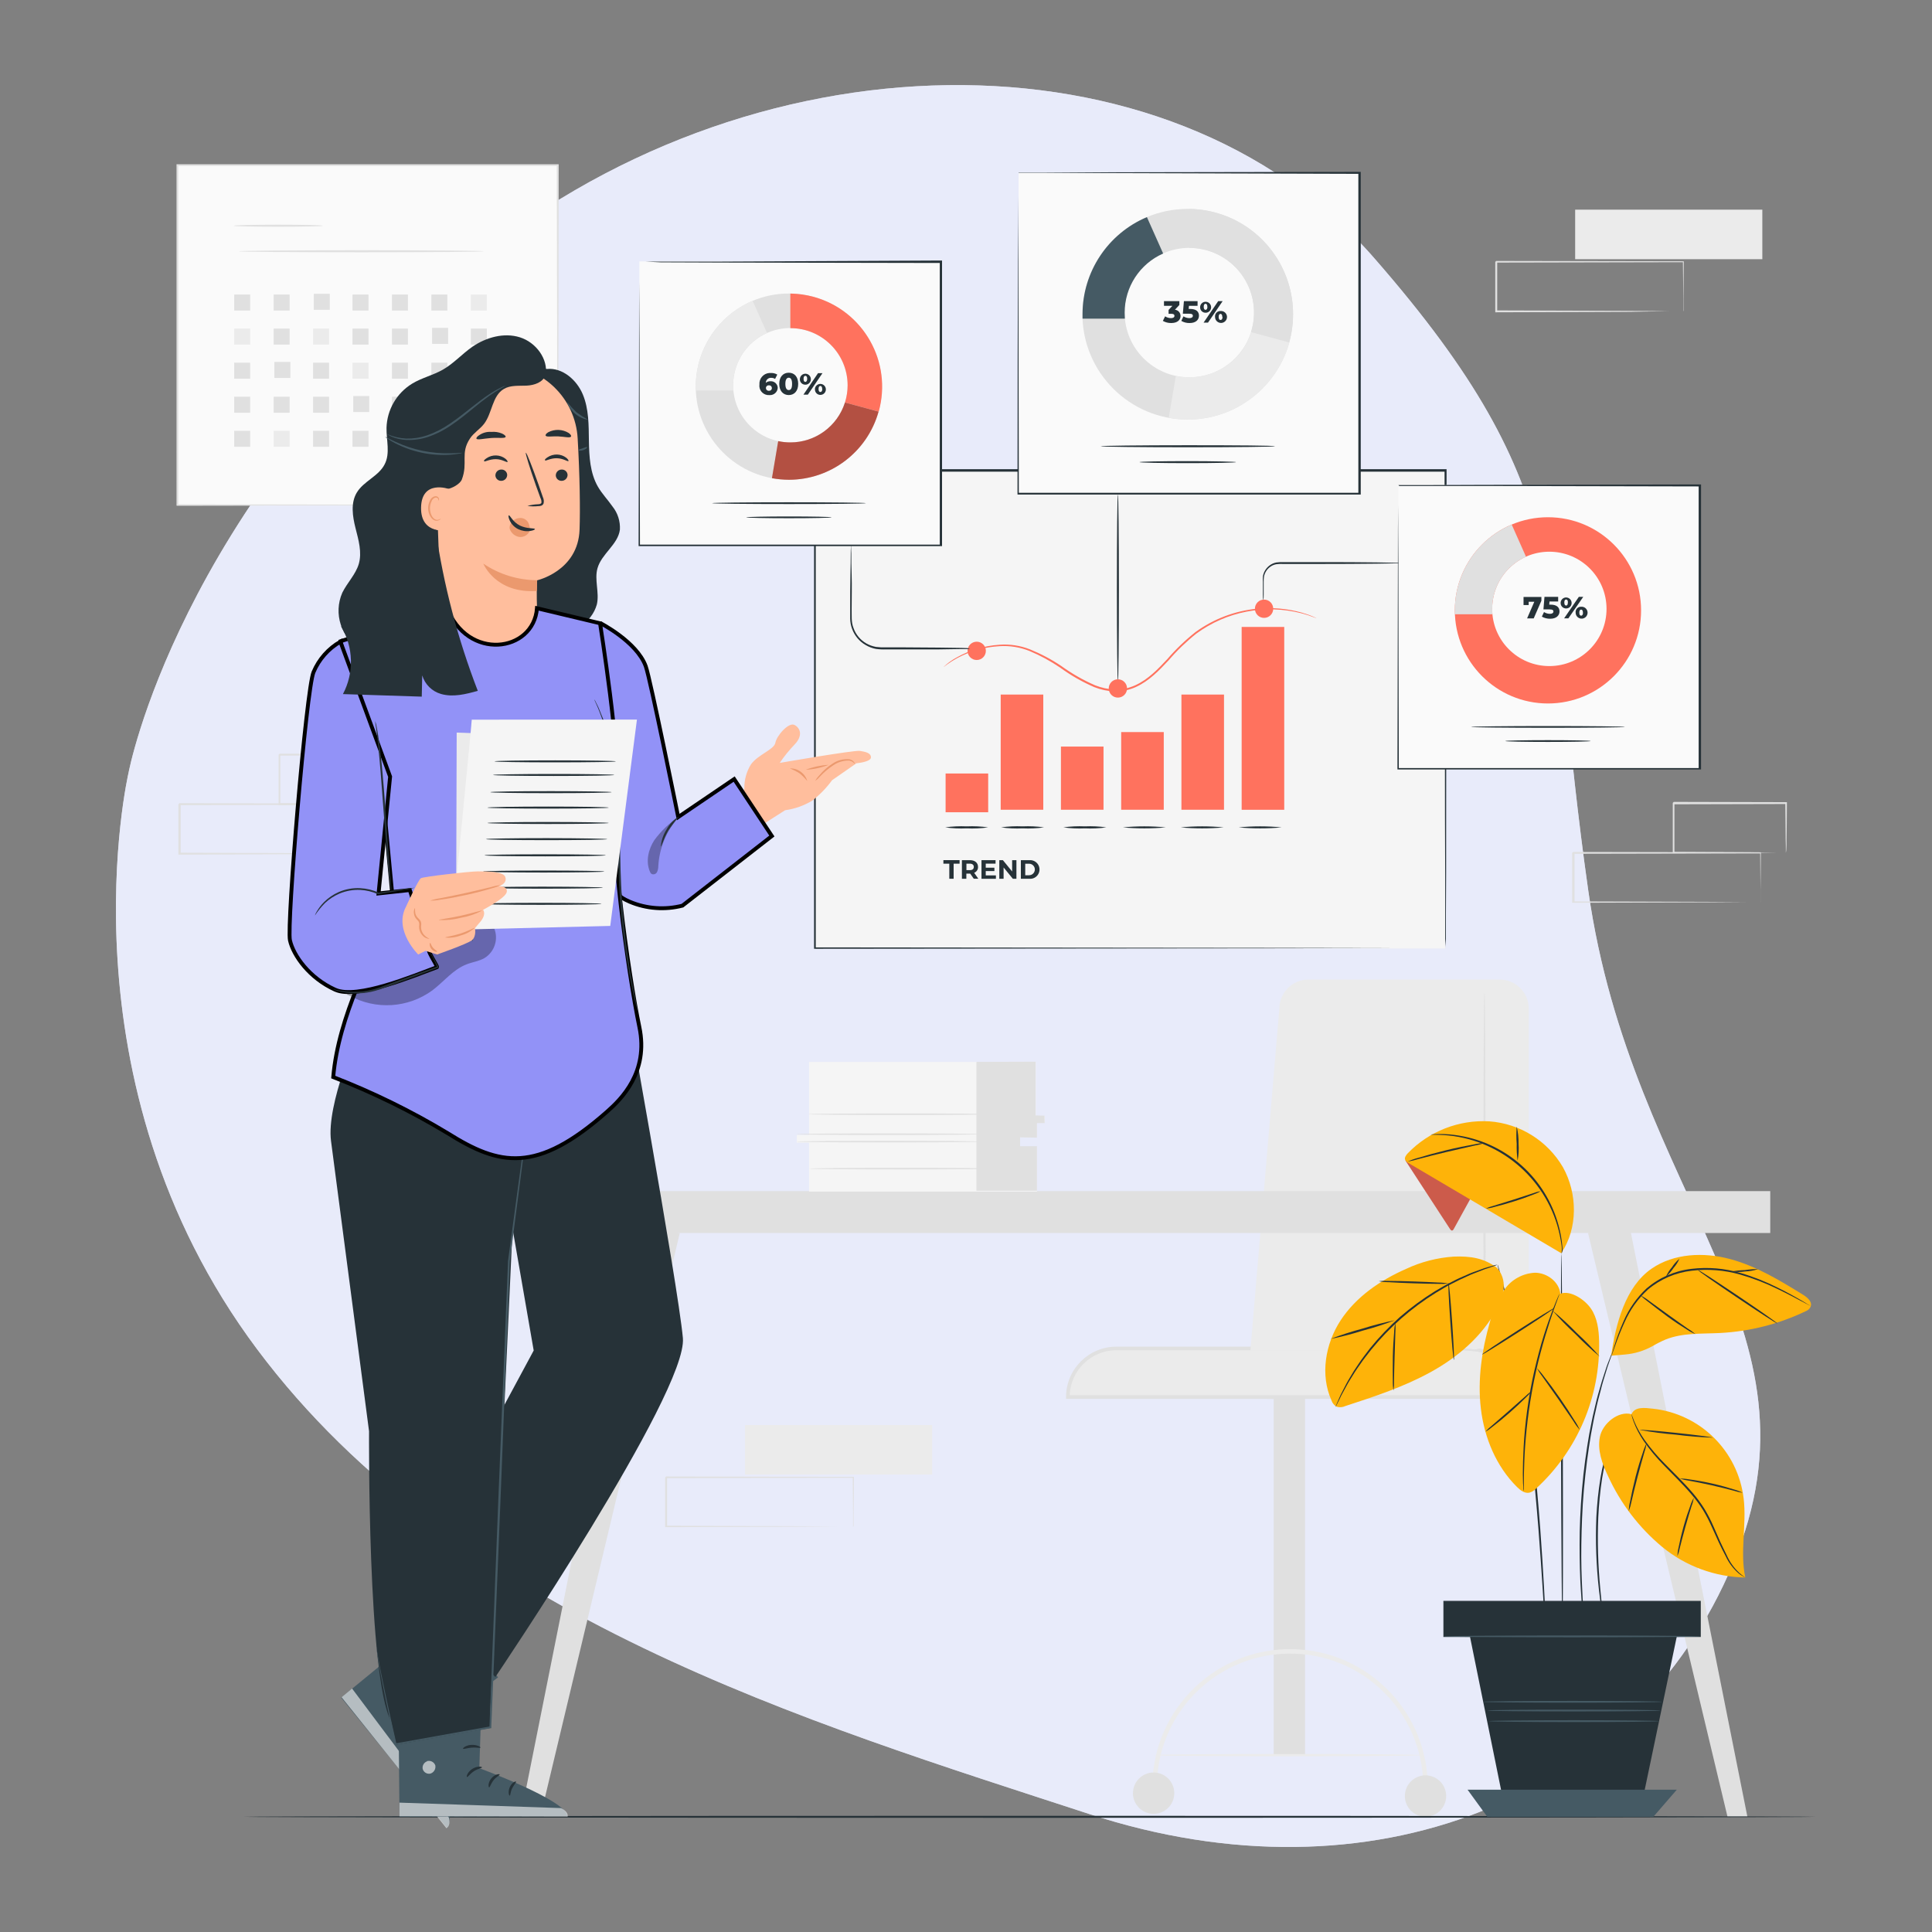 <svg xmlns="http://www.w3.org/2000/svg" id="Layer_1" data-name="Layer 1" viewBox="0 0 500 500"><rect x="0" y="0" width="500" height="500" fill="#808080" stroke="none"/><defs><style>      .cls-1 {        fill: #e0e0e0;      }      .cls-2 {        fill: #feb309;      }      .cls-3 {        fill: #ffbe9d;      }      .cls-4, .cls-5 {        fill: #e9ebfa;      }      .cls-6 {        fill: #ebebeb;      }      .cls-7 {        fill: #ff725e;      }      .cls-5 {        isolation: isolate;        opacity: .7;      }      .cls-8 {        fill: #263238;      }      .cls-9 {        fill: #eb996e;      }      .cls-10 {        fill: #fff;      }      .cls-11 {        fill: #fafafa;      }      .cls-12 {        opacity: .6;      }      .cls-13 {        opacity: .2;      }      .cls-14 {        opacity: .3;      }      .cls-15 {        fill: #f5f5f5;      }      .cls-16 {        fill: #9292f7;        stroke: #000;        stroke-miterlimit: 10;      }      .cls-17 {        fill: #455a64;      }    </style></defs><g id="freepik--background-simple--inject-2"><path class="cls-4" d="M33.26,200.03s-18.65,79.73,33.31,149.19c51.96,69.45,142.55,96.46,215.37,120.26,72.82,23.8,141.01-3.67,166.59-64.87,25.58-61.2-26.09-94.15-37.48-174.07-11.39-79.92-2.3-102.94-55.45-163.79-53.15-60.85-162.22-59.41-236,3.07C45.82,132.28,33.26,200.03,33.26,200.03Z"></path><path class="cls-5" d="M33.26,200.03s-18.65,79.73,33.31,149.19c51.96,69.45,142.55,96.46,215.37,120.26,72.82,23.8,141.01-3.67,166.59-64.87,25.58-61.2-26.09-94.15-37.48-174.07-11.39-79.92-2.3-102.94-55.45-163.79-53.15-60.85-162.22-59.41-236,3.07C45.82,132.28,33.26,200.03,33.26,200.03Z"></path></g><g id="freepik--background-complete--inject-2"><rect class="cls-1" x="329.63" y="357.17" width="8.11" height="97.08"></rect><path class="cls-6" d="M276.35,361.55h115.89c0-6.95-5.63-12.58-12.58-12.58h-90.73c-6.94,0-12.57,5.63-12.58,12.58h0Z"></path><path class="cls-1" d="M392.71,362.03h-116.82v-.48c.01-7.2,5.84-13.03,13.04-13.04h90.73c7.2.01,13.03,5.84,13.04,13.04v.48ZM276.83,361.08h114.93c-.26-6.5-5.6-11.63-12.1-11.64h-90.73c-6.5,0-11.84,5.14-12.1,11.64h0Z"></path><path class="cls-1" d="M325.81,361.8c0,.17,3.19.3,7.11.3s7.11-.13,7.11-.3c-2.36-.29-4.74-.39-7.11-.3-2.37-.1-4.75,0-7.11.3Z"></path><path class="cls-6" d="M298.24,463.02h1.15c-.32-19.04,14.85-34.74,33.89-35.06,19.04-.32,34.74,14.85,35.06,33.89,0,.39,0,.78,0,1.17h1.15c.33-19.67-15.35-35.89-35.03-36.22-19.67-.33-35.89,15.35-36.22,35.03,0,.4,0,.79,0,1.19h0Z"></path><path class="cls-1" d="M363.57,464.8c0,2.95,2.38,5.35,5.34,5.36,2.95,0,5.35-2.38,5.36-5.34,0-2.95-2.38-5.35-5.34-5.36h0c-2.95,0-5.34,2.38-5.35,5.33h0Z"></path><path class="cls-1" d="M293.2,464.06c0,2.95,2.38,5.35,5.34,5.36s5.35-2.38,5.36-5.34c0-2.95-2.38-5.35-5.34-5.36h0c-2.95,0-5.34,2.39-5.35,5.34Z"></path><path class="cls-6" d="M298.59,454.23c0,.17,15.49.3,34.61.3s34.62-.13,34.62-.3-15.49-.3-34.62-.3-34.61.12-34.61.3Z"></path><path class="cls-6" d="M395.65,261.06v71.46c.03,9.35-7.53,16.95-16.88,16.98-.02,0-.03,0-.05,0h-55.12l7.49-88.43c0-4.17,3.37-7.56,7.55-7.57h49.44c4.18,0,7.57,3.39,7.57,7.57h0Z"></path><path class="cls-1" d="M376.18,348.97c.03-.08.08-.15.13-.21l.4-.59c.37-.5.89-1.26,1.51-2.26,1.77-2.84,3.15-5.9,4.1-9.11.67-2.2,1.12-4.46,1.36-6.75.23-2.65.3-5.31.22-7.97v-18.27c0-12.94.06-24.65.08-33.19,0-4.2.07-7.63.1-10.06,0-1.15,0-2.06.05-2.74,0-.32.01-.63.06-.95.05.31.07.63.06.95,0,.68,0,1.59.05,2.74,0,2.43.06,5.86.09,10.06,0,8.54.06,20.25.09,33.19v18.27c.06,2.66-.03,5.32-.28,7.97-.26,2.31-.74,4.6-1.44,6.82-1,3.23-2.45,6.29-4.31,9.11-.66,1-1.2,1.73-1.6,2.21-.19.28-.42.54-.67.78Z"></path><path class="cls-1" d="M346.2,349.01c.58-.08,1.17-.11,1.75-.1l4.77-.06h15.74c3.08,0,5.97,0,8.66.1,2.38-.04,4.76.22,7.07.78,1.56.42,3.02,1.18,4.25,2.22.34.28.65.59.93.93.2.23.29.35.28.37s-.45-.45-1.34-1.12c-1.25-.94-2.69-1.62-4.21-1.99-2.29-.49-4.63-.7-6.97-.63l-8.66-.06c-6.14,0-11.71-.12-15.73-.2l-4.77-.12c-.59,0-1.18-.03-1.76-.12Z"></path><rect class="cls-1" x="149.94" y="308.26" width="308.2" height="10.84"></rect><polygon class="cls-1" points="165.17 317.77 134.69 470.19 139.84 470.19 175.93 319.11 165.17 317.77"></polygon><polygon class="cls-1" points="421.76 317.46 452.23 470.19 447.08 470.19 410.98 319.11 421.76 317.46"></polygon><path class="cls-15" d="M209.38,274.82v18.92h-3.16v1.99h3.16v12.65h58.99v-11.52h-4.37v-2.5h4.37v-3.76h1.99v-1.71h-2.3v-14.06h-58.68Z"></path><polygon class="cls-1" points="252.7 274.82 252.7 308.16 268.37 308.16 268.37 296.64 264 296.64 264 294.35 268.37 294.42 268.37 290.67 270.35 290.67 270.31 288.73 268.01 288.67 268.01 274.77 252.7 274.82"></polygon><path class="cls-1" d="M253.82,295.45c0,.11-10.67.21-23.84.21s-23.85-.1-23.85-.21,10.67-.21,23.85-.21,23.84.09,23.84.21Z"></path><path class="cls-1" d="M253.82,293.53c0,.11-10.67.21-23.84.21s-23.85-.1-23.85-.21,10.67-.21,23.85-.21,23.84.09,23.84.21Z"></path><path class="cls-1" d="M256.89,288.36c0,.11-10.67.21-23.9.21s-23.84-.1-23.84-.21,10.67-.21,23.84-.21,23.9.09,23.9.21Z"></path><path class="cls-1" d="M257.17,302.44c0,.12-10.67.21-23.84.21s-23.84-.09-23.84-.21,10.66-.21,23.84-.21,23.84.09,23.84.21Z"></path><rect class="cls-11" x="45.84" y="42.77" width="98.42" height="88.06"></rect><path class="cls-1" d="M144.27,130.83v-6.35c0-4.13,0-10.18-.06-17.92,0-15.38-.07-37.37-.12-63.83l.23.22H45.89l.26-.26v88.06l-.23-.24,71.19.12,20.07.06h7.16-7.06l-20.02.06-71.34.12h-.24V42.5h98.91v.3c0,26.52-.08,48.54-.11,63.97,0,7.68,0,13.7-.06,17.82v4.67c0,1.07-.16,1.56-.16,1.56Z"></path><path class="cls-1" d="M83.58,58.42c0,.14-5.19.26-11.57.26s-11.57-.12-11.57-.26,5.18-.27,11.57-.27,11.57.12,11.57.27Z"></path><path class="cls-1" d="M125.29,65.03c0,.14-14.24.26-31.78.26s-31.79-.12-31.79-.26,14.23-.27,31.79-.27,31.78.12,31.78.27Z"></path><rect class="cls-1" x="60.61" y="76.23" width="4.14" height="4.14"></rect><rect class="cls-1" x="70.82" y="76.23" width="4.14" height="4.14"></rect><rect class="cls-1" x="81.21" y="76.04" width="4.14" height="4.14"></rect><rect class="cls-1" x="91.23" y="76.23" width="4.14" height="4.14"></rect><rect class="cls-1" x="101.44" y="76.23" width="4.14" height="4.14"></rect><rect class="cls-1" x="111.64" y="76.23" width="4.14" height="4.14"></rect><rect class="cls-6" x="121.85" y="76.23" width="4.14" height="4.14"></rect><rect class="cls-6" x="60.61" y="85.04" width="4.14" height="4.14"></rect><rect class="cls-1" x="70.82" y="85.04" width="4.14" height="4.14"></rect><rect class="cls-6" x="81.02" y="85.04" width="4.14" height="4.14"></rect><rect class="cls-1" x="91.23" y="85.04" width="4.14" height="4.14"></rect><rect class="cls-1" x="101.44" y="85.04" width="4.14" height="4.14"></rect><rect class="cls-1" x="111.83" y="84.85" width="4.14" height="4.14"></rect><rect class="cls-1" x="121.85" y="85.04" width="4.14" height="4.14"></rect><rect class="cls-1" x="60.61" y="93.86" width="4.14" height="4.14"></rect><rect class="cls-1" x="71.01" y="93.67" width="4.14" height="4.14"></rect><rect class="cls-1" x="81.02" y="93.86" width="4.14" height="4.14"></rect><rect class="cls-6" x="91.23" y="93.86" width="4.14" height="4.14"></rect><rect class="cls-1" x="101.44" y="93.86" width="4.14" height="4.14"></rect><rect class="cls-1" x="111.64" y="93.86" width="4.14" height="4.14"></rect><rect class="cls-1" x="121.85" y="93.86" width="4.14" height="4.14"></rect><rect class="cls-1" x="60.61" y="102.67" width="4.14" height="4.14"></rect><rect class="cls-1" x="70.82" y="102.67" width="4.14" height="4.14"></rect><rect class="cls-1" x="81.02" y="102.67" width="4.14" height="4.14"></rect><rect class="cls-1" x="91.42" y="102.49" width="4.14" height="4.14"></rect><rect class="cls-1" x="101.44" y="102.67" width="4.14" height="4.14"></rect><rect class="cls-6" x="111.64" y="102.67" width="4.14" height="4.14"></rect><rect class="cls-1" x="121.85" y="102.67" width="4.14" height="4.14"></rect><rect class="cls-1" x="60.61" y="111.49" width="4.14" height="4.14"></rect><rect class="cls-6" x="70.82" y="111.49" width="4.14" height="4.14"></rect><rect class="cls-1" x="81.02" y="111.49" width="4.14" height="4.14"></rect><rect class="cls-1" x="91.23" y="111.49" width="4.14" height="4.14"></rect><rect class="cls-1" x="101.44" y="111.49" width="4.14" height="4.14"></rect><rect class="cls-1" x="111.83" y="111.3" width="4.14" height="4.14"></rect><rect class="cls-1" x="121.85" y="111.49" width="4.14" height="4.14"></rect><rect class="cls-6" x="407.65" y="54.26" width="48.44" height="12.82"></rect><path class="cls-1" d="M435.61,80.57c0-.08,0-.15,0-.23v-3.22c0-2.21,0-5.4-.08-9.41l.15.15-48.44.1c.11-.11-.25.25.24-.25h0v12.86l-.24-.24,34.52.11,10.19.07h3.73-3.62l-10.24.2-34.69.11h-.16v-13.05h0c.49-.49.14-.13.25-.24l48.44.09h.1v.15c0,4.05-.06,7.26-.08,9.5v3.12c-.02.06-.04.13-.07.19Z"></path><rect class="cls-6" x="192.81" y="368.8" width="48.44" height="12.82"></rect><path class="cls-1" d="M220.77,395.12c0-.08,0-.16,0-.24v-3.18c0-2.21-.05-5.4-.08-9.4l.15.15-48.44.09.24-.24h0v12.8l-.24-.24,34.52.11,10.19.07h3.73-3.62l-10.13.07-34.69.11h-.25v-12.86h0l.25-.25,48.44.1h.15v.15c0,4.04-.06,7.26-.08,9.49v3.12c-.04.05-.09.1-.14.15Z"></path><path class="cls-1" d="M455.61,233.53c0-.08,0-.15,0-.23v-3.18c0-2.22-.05-5.4-.08-9.41l.15.15-48.44.1c.11-.11-.25.25.24-.25h0v12.81l-.25-.24,34.53.11,10.19.07h3.73c-.08,0-.15,0-.23,0h-3.4l-10.13.07-34.7.11h-.35v-12.92h0c.49-.49.14-.13.25-.24l48.44.09h.15v.15c0,4.05-.07,7.26-.09,9.5v3.12c0,.06,0,.13-.02.19Z"></path><path class="cls-1" d="M462.17,220.72v-.92c0-.64,0-1.49-.05-2.57,0-2.25-.05-5.43-.09-9.33l.17.18-29.11.07.25-.25h0v6.59c0,2.15,0,4.22,0,6.21l-.24-.23,20.82.11,6.06.06h2.22c-.18.01-.35.01-.53,0h-1.58l-5.97.07-20.98.11h-.23v-13.04h0l.25-.25,29.11.07h.18v.18c0,3.98-.07,7.16-.09,9.43,0,1.07,0,1.91-.05,2.53-.01.33-.06.66-.14.98Z"></path><path class="cls-1" d="M94.89,220.94c0-.08,0-.15,0-.23v-3.19c0-2.21,0-5.39-.09-9.4l.15.15-48.43.1c.1-.11-.25.24.24-.25h0v12.8l-.24-.24,34.52.11,10.2.07h3.73c-.08,0-.15,0-.23,0h-.69l-2.83.19h-10.1l-34.71.13h-.24v-13.07h0c.5-.5.14-.14.26-.25l48.43.1h.16v.15c0,4.05-.07,7.26-.09,9.49v3.13c0,.07-.03.15-.05.22Z"></path><path class="cls-1" d="M101.45,208.1v-3.5c0-2.24-.06-5.42-.1-9.32l.18.18-29.23.09c-.22.22.3-.31.25-.25h0v12.8l-.24-.24,20.9.14,5.97.1h2.22c-.18.01-.35.01-.53,0h-1.58l-5.97.06-21.02.2h-.2v-13.05h0l.25-.25,29.11.07h.18v.18c0,3.98-.07,7.16-.1,9.43v2.53c-.01.28-.04.56-.09.84Z"></path></g><g id="freepik--Floor--inject-2"><path class="cls-8" d="M470,470.19c0,.14-91.13.26-203.51.26s-203.53-.12-203.53-.26,91.11-.26,203.53-.26,203.51.12,203.51.26Z"></path></g><g id="freepik--Charts--inject-2"><rect class="cls-15" x="210.83" y="121.85" width="163.22" height="123.62"></rect><path class="cls-8" d="M374.02,245.47v-8.84c0-5.77,0-14.21-.06-24.99,0-21.55-.06-52.43-.11-89.79l.22.21h-163.21l.26-.26v123.62l-.23-.24,117.82.12,33.45.06h11.95-11.82l-33.39.06-117.98.12h-.24v-124.11h163.69v.22c-.05,37.41-.08,68.34-.11,89.92,0,10.76,0,19.2-.06,24.89v6.54c-.19,1.72-.19,2.47-.19,2.47Z"></path><rect class="cls-7" x="258.98" y="179.75" width="11.02" height="29.81"></rect><rect class="cls-7" x="305.75" y="179.75" width="11.02" height="29.81"></rect><rect class="cls-7" x="321.34" y="162.25" width="11.02" height="47.32"></rect><rect class="cls-7" x="244.72" y="200.18" width="11.02" height="10.03"></rect><rect class="cls-7" x="274.57" y="193.21" width="11.02" height="16.35"></rect><rect class="cls-7" x="290.16" y="189.46" width="11.02" height="20.1"></rect><circle class="cls-7" cx="252.77" cy="168.44" r="2.37"></circle><path class="cls-8" d="M289.31,127.93c.14,0,.26,10.88.26,24.31s-.12,24.31-.26,24.31-.26-10.88-.26-24.31.11-24.31.26-24.31Z"></path><path class="cls-8" d="M362.54,145.7c-.57.07-1.14.11-1.71.1l-4.69.08c-3.98.05-9.43.08-15.46.08h-8.51c-.62-.04-1.25-.02-1.87.06-.56.1-1.09.32-1.55.66-.85.6-1.43,1.51-1.63,2.53-.07.45-.09.91-.08,1.37v3.26c.01.58-.02,1.15-.1,1.72-.07-.57-.11-1.15-.1-1.72v-3.26c-.04-.48-.04-.96,0-1.43.19-1.13.82-2.14,1.74-2.82.51-.38,1.1-.64,1.72-.76.66-.09,1.33-.12,1.99-.09h8.51c6.03,0,11.5,0,15.46.07l4.69.09c.53-.02,1.06,0,1.59.06Z"></path><path class="cls-7" d="M340.75,159.98c-.09-.01-.18-.04-.27-.07l-.77-.27c-.34-.12-.75-.29-1.25-.45l-1.73-.5c-9.37-2.37-19.31-.44-27.1,5.27-2.63,2.09-5.05,4.42-7.23,6.97-2.39,2.54-4.98,5.29-8.45,6.87-1.71.78-3.58,1.17-5.47,1.14-1.82-.07-3.61-.45-5.3-1.12-3.11-1.35-6.07-3.04-8.81-5.04-2.5-1.7-5.17-3.15-7.97-4.32-2.46-.98-5.1-1.4-7.74-1.23-3.83.21-7.57,1.27-10.95,3.09-.92.5-1.8,1.05-2.64,1.66l-.66.5c-.07.06-.15.11-.23.15,1.03-.98,2.18-1.82,3.43-2.49,3.39-1.91,7.17-3.03,11.05-3.28,2.69-.2,5.4.21,7.91,1.2,2.85,1.16,5.57,2.6,8.12,4.32,2.72,1.97,5.65,3.64,8.73,4.98,1.64.65,3.38,1.01,5.14,1.09,1.8.02,3.59-.35,5.24-1.1,3.36-1.52,5.9-4.21,8.28-6.75,2.21-2.57,4.66-4.92,7.32-7.03,4.68-3.4,10.18-5.48,15.93-6.04,3.86-.37,7.76-.04,11.5,1l1.73.55c.5.17.91.36,1.24.49l.75.32c.12.05.21.09.2.1Z"></path><circle class="cls-7" cx="289.31" cy="178.17" r="2.37"></circle><circle class="cls-7" cx="327.14" cy="157.54" r="2.37"></circle><path class="cls-8" d="M255.74,214.12c-1.84.26-3.71.35-5.57.26-1.86.09-3.72,0-5.56-.26,1.84-.26,3.7-.34,5.56-.26,1.86-.08,3.72,0,5.57.26Z"></path><path class="cls-8" d="M270.21,214.12c-1.84.26-3.71.35-5.57.26-1.86.09-3.72,0-5.57-.26,1.84-.26,3.71-.34,5.57-.26,1.86-.08,3.72,0,5.57.26Z"></path><path class="cls-8" d="M286.33,214.12c-1.84.26-3.71.35-5.57.26-1.86.09-3.72,0-5.57-.26,1.84-.26,3.71-.34,5.57-.26,1.86-.08,3.72,0,5.57.26Z"></path><path class="cls-8" d="M301.71,214.12c-3.7.35-7.43.35-11.13,0,3.7-.35,7.43-.35,11.13,0Z"></path><path class="cls-8" d="M316.69,214.12c-3.7.35-7.43.35-11.13,0,3.7-.35,7.43-.35,11.13,0Z"></path><path class="cls-8" d="M331.69,214.12c-3.7.35-7.43.35-11.13,0,3.7-.35,7.43-.35,11.13,0Z"></path><path class="cls-8" d="M245.68,223.52h-1.53v-.92h4.19v.92h-1.54v3.9h-1.12v-3.9Z"></path><path class="cls-8" d="M252.02,227.43l-.93-1.34h-1v1.34h-1.15v-4.82h2.08c1.28,0,2.09.67,2.09,1.75.03.67-.37,1.28-1,1.52l1.08,1.54h-1.18ZM251.02,223.52h-.91v1.67h.91c.68,0,1-.32,1-.84s-.37-.84-1.05-.84h.05Z"></path><path class="cls-8" d="M257.74,226.53v.9h-3.73v-4.82h3.64v.9h-2.54v1.05h2.24v.87h-2.24v1.12h2.63Z"></path><path class="cls-8" d="M263.05,222.61v4.82h-.92l-2.4-2.93v2.93h-1.11v-4.82h.93l2.39,2.93v-2.93h1.11Z"></path><path class="cls-8" d="M264.2,222.61h2.19c1.33-.12,2.51.86,2.63,2.19.12,1.33-.86,2.51-2.19,2.63-.15.01-.29.01-.44,0h-2.19v-4.82ZM266.33,226.51c.82,0,1.49-.67,1.49-1.49s-.67-1.49-1.49-1.49h-1v2.99h1Z"></path><path class="cls-8" d="M250.99,167.91c-.18.05-.36.07-.55.06h-1.57l-5.79.09h-13.65c-.91.04-1.82,0-2.72-.12-.94-.17-1.84-.51-2.67-1-1.64-.94-2.89-2.44-3.53-4.22-.31-.84-.47-1.72-.48-2.62v-2.48c0-3.22,0-6.12.06-8.58s.06-4.35.08-5.79c0-.64,0-1.16.05-1.57,0-.18.01-.37.05-.55.03.18.03.37,0,.55,0,.42,0,.94.05,1.57,0,1.43,0,3.4.09,5.79s0,5.37,0,8.58c.05,1.61-.16,3.33.48,4.92.59,1.68,1.77,3.09,3.31,3.98.77.44,1.62.74,2.5.9.87.11,1.75.15,2.63.12h5.07l8.58.06,5.79.08,1.57.05c.22.04.44.1.65.18Z"></path><polygon class="cls-11" points="361.92 125.54 361.92 198.92 370.79 198.92 383.02 198.92 440 198.92 440 125.54 361.92 125.54"></polygon><path class="cls-8" d="M361.92,125.54h5.58l15.86-.06,56.64-.11h.23v73.6h0v.17h-78.57v-.22c.05-22.07.09-40.44.12-53.29,0-6.39,0-11.42.06-14.87v-5.22,5.36c0,3.46,0,8.5.06,14.94,0,12.83.06,31.15.11,53.15l-.22-.22h78.08l-.26.26h0v-73.37l.23.23-56.49-.12h-21.24l-.19-.23Z"></path><path class="cls-7" d="M400.61,133.86c-13.31,0-24.1,10.79-24.1,24.1s10.79,24.1,24.1,24.1c13.31,0,24.1-10.79,24.1-24.1s-10.79-24.1-24.1-24.1h0ZM400.97,172.38c-8.17,0-14.8-6.62-14.8-14.8s6.62-14.8,14.8-14.8c8.17,0,14.8,6.62,14.8,14.8h0c0,8.17-6.62,14.8-14.8,14.8Z"></path><path class="cls-1" d="M386.18,157.59c0-5.84,3.43-11.13,8.75-13.51l-3.7-8.32c-8.93,3.77-14.73,12.52-14.73,22.21v1h9.69c0-.42,0-.88,0-1.36Z"></path><path class="cls-8" d="M420.54,188.13c0,.12-8.96.22-19.92.22s-19.92-.1-19.92-.22,8.96-.23,19.92-.23,19.92.1,19.92.23Z"></path><path class="cls-8" d="M411.67,191.78c0,.13-4.98.23-11.06.23s-11.05-.1-11.05-.23,4.98-.23,11.05-.23,11.06.1,11.06.23Z"></path><path class="cls-8" d="M398.91,154.47v1l-1.99,4.57h-1.71l1.87-4.31h-1.46v.86h-1.33v-2.1h4.63Z"></path><path class="cls-8" d="M403.6,158.23c0,1-.75,1.9-2.42,1.9-.75.01-1.5-.17-2.15-.55l.56-1.18c.46.3,1,.46,1.54.46.53,0,.89-.21.89-.59s-.23-.56-1.08-.56h-1.5l.27-3.25h3.54v1.21h-2.24l-.07.81h.37c1.64,0,2.29.77,2.29,1.74Z"></path><path class="cls-8" d="M403.89,155.93c.07-.78.75-1.37,1.54-1.3.78.07,1.37.75,1.3,1.54-.06.74-.68,1.3-1.41,1.3-.78.01-1.42-.6-1.43-1.38,0-.06,0-.11,0-.17ZM408.6,154.47h1.14l-3.85,5.56h-1.1l3.81-5.56ZM405.78,155.93c0-.56-.2-.78-.47-.78s-.47.22-.47.78.21.79.47.79.45-.22.45-.79h.02ZM407.77,158.55c-.08-.76.47-1.44,1.23-1.53.06,0,.13,0,.19,0,.85-.07,1.6.56,1.67,1.41.07.85-.56,1.6-1.41,1.67s-1.6-.56-1.67-1.41c0-.04,0-.09,0-.13ZM409.66,158.55c0-.56-.2-.79-.47-.79s-.47.23-.47.79.21.79.47.79.49-.22.49-.79h-.02Z"></path><polygon class="cls-11" points="263.61 44.65 263.61 127.67 273.65 127.67 287.49 127.67 351.96 127.67 351.96 44.65 263.61 44.65"></polygon><path class="cls-8" d="M263.61,44.65h6.32l17.92-.06,64.08-.11h.23v83.25h0v.26h-88.83v-.23c0-24.97.08-45.76.11-60.3,0-7.24.05-12.94.06-16.82v-5.9,5.99c0,3.9,0,9.61.06,16.87,0,14.52.07,35.25.11,60.16l-.22-.22h88.35l-.26.26h0V44.77l.23.22-63.75-.2-18-.06h-6.41v-.09Z"></path><path class="cls-1" d="M307.39,54.06c-15.06,0-27.26,12.21-27.26,27.26,0,15.06,12.21,27.26,27.26,27.26,15.06,0,27.26-12.21,27.26-27.26h0c0-15.06-12.2-27.26-27.25-27.26h0ZM307.8,97.65c-9.25,0-16.75-7.5-16.75-16.75,0-9.25,7.5-16.75,16.75-16.75,9.25,0,16.75,7.5,16.75,16.75s-7.5,16.75-16.75,16.75h0Z"></path><path class="cls-1" d="M307.81,54.07v10.09c9.25.02,16.74,7.53,16.72,16.78,0,1.71-.27,3.42-.79,5.05l9.88,2.68c4.07-14.47-4.36-29.51-18.84-33.58-2.28-.64-4.63-.98-6.99-1.01h.02Z"></path><path class="cls-17" d="M291.06,80.9c0-6.62,3.9-12.62,9.96-15.29l-4.2-9.42c-10.1,4.27-16.66,14.16-16.66,25.12v1.15h10.95c-.03-.51-.05-1.03-.05-1.55Z"></path><path class="cls-6" d="M307.8,97.65c-1.17,0-2.34-.13-3.49-.38-.43,2.43-1.22,7.14-1.84,10.84,13.87,2.58,27.42-5.87,31.22-19.46l-9.88-2.68c-2.22,6.97-8.7,11.69-16.01,11.67Z"></path><path class="cls-8" d="M329.96,115.49c0,.14-10.11.26-22.56.26s-22.55-.12-22.55-.26,10.1-.26,22.55-.26,22.56.07,22.56.26Z"></path><path class="cls-8" d="M319.91,119.6c0,.14-5.61.26-12.52.26s-12.51-.12-12.51-.26,5.6-.26,12.51-.26,12.52.14,12.52.26Z"></path><path class="cls-8" d="M305.53,81.75c0,1-.75,1.85-2.42,1.85-.76.01-1.5-.18-2.16-.55l.58-1.18c.46.3.99.46,1.53.46.54,0,.89-.2.89-.58s-.25-.54-.86-.54h-.66v-1l1-1.07h-2.19v-1.21h3.98v1l-1.15,1.23c.82.07,1.45.76,1.45,1.58Z"></path><path class="cls-8" d="M310.29,81.7c0,1-.75,1.9-2.42,1.9-.75.02-1.5-.17-2.15-.55l.56-1.18c.46.3,1,.46,1.54.46.53,0,.89-.21.89-.59s-.23-.56-1.08-.56h-1.51l.28-3.25h3.53v1.21h-2.23l-.07.81h.37c1.67,0,2.29.77,2.29,1.74Z"></path><path class="cls-8" d="M310.59,79.4c.07-.78.75-1.37,1.54-1.3.78.07,1.37.75,1.3,1.54-.06.74-.68,1.3-1.41,1.3-.78.01-1.42-.6-1.43-1.38,0-.06,0-.11,0-.17ZM315.27,77.93h1.15l-3.79,5.56h-1.14l3.78-5.56ZM312.46,79.4c0-.56-.2-.79-.47-.79s-.47.23-.47.79.21.79.47.79.49-.22.49-.79h-.02ZM314.45,82.02c-.08-.76.47-1.44,1.23-1.53.06,0,.13,0,.19,0,.85-.07,1.6.56,1.67,1.41.07.85-.56,1.6-1.41,1.67s-1.6-.56-1.67-1.41c0-.04,0-.09,0-.13ZM316.33,82.02c0-.56-.21-.79-.47-.79s-.47.23-.47.79.21.79.47.79.53-.17.53-.79h-.06Z"></path><polygon class="cls-11" points="165.47 67.65 165.47 141.03 174.36 141.03 186.58 141.03 243.56 141.03 243.56 67.65 165.47 67.65"></polygon><path class="cls-8" d="M165.47,67.7h21.46l56.64-.28h.23v73.65h0v.26h-78.53v-.22c.05-22.08.09-40.44.12-53.3,0-6.39,0-11.42.05-14.86v-5.22,5.35c0,3.46,0,8.49.06,14.94,0,12.84.07,31.15.12,53.16l-.23-.23h78.08l-.26.26h0v-73.37l.22.22-56.49-.11-15.93-.06-4.11-.19h-1.46.04Z"></path><path class="cls-1" d="M204.17,75.96c-13.31,0-24.1,10.78-24.11,24.09s10.78,24.1,24.09,24.11c13.31,0,24.1-10.78,24.11-24.09v-.02c0-13.3-10.78-24.09-24.09-24.09h0ZM204.54,114.5c-8.17,0-14.8-6.62-14.8-14.8s6.62-14.8,14.8-14.8,14.8,6.62,14.8,14.8-6.62,14.8-14.8,14.8h0Z"></path><path class="cls-7" d="M204.54,75.97v8.96c8.17-.02,14.8,6.58,14.83,14.75,0,1.52-.23,3.04-.69,4.49l8.73,2.37c3.58-12.82-3.92-26.11-16.74-29.69-1.99-.55-4.04-.85-6.1-.88h-.04Z"></path><path class="cls-6" d="M189.73,99.69c0-5.84,3.44-11.14,8.77-13.52l-3.72-8.31c-8.92,3.77-14.72,12.51-14.72,22.2v1h9.74c0-.44-.07-.9-.07-1.35Z"></path><path class="cls-7" d="M204.54,114.5c-1.05,0-2.11-.11-3.14-.34-.37,2.15-1.08,6.31-1.62,9.59,1.45.27,2.92.4,4.39.41,10.81-.01,20.29-7.21,23.2-17.63l-8.69-2.36c-1.96,6.16-7.68,10.34-14.14,10.33Z"></path><g class="cls-14"><path d="M204.54,114.5c-1.05,0-2.11-.11-3.14-.34-.37,2.15-1.08,6.31-1.62,9.59,1.45.27,2.92.4,4.39.41,10.81-.01,20.29-7.21,23.2-17.63l-8.69-2.36c-1.96,6.16-7.68,10.34-14.14,10.33Z"></path></g><path class="cls-8" d="M224.11,130.22c0,.13-8.96.23-19.92.23s-19.92-.1-19.92-.23,8.96-.23,19.92-.23,19.92.1,19.92.23Z"></path><path class="cls-8" d="M215.22,133.89c0,.12-4.98.23-11.05.23s-11.05-.11-11.05-.23,4.98-.23,11.05-.23,11.05.1,11.05.23Z"></path><path class="cls-8" d="M201.28,100.35c-.05,1.1-.98,1.95-2.08,1.9-.03,0-.07,0-.1,0-1.34.09-2.5-.93-2.58-2.26-.01-.16,0-.32.02-.47-.12-1.53,1.02-2.87,2.55-2.99.14-.01.29-.01.44,0,.57-.02,1.14.12,1.63.41l-.57,1.13c-.3-.19-.64-.3-1-.29-.72-.05-1.35.5-1.4,1.22,0,.02,0,.05,0,.07.35-.29.8-.43,1.25-.41.98-.03,1.8.73,1.84,1.7ZM199.76,100.42c0-.38-.29-.69-.67-.7-.03,0-.06,0-.08,0-.39-.05-.74.23-.79.62-.05.39.23.74.62.79.06,0,.11,0,.17,0,.38.04.71-.24.75-.61,0-.03,0-.06,0-.09Z"></path><path class="cls-8" d="M201.67,99.35c0-1.83,1-2.89,2.46-2.89s2.44,1.06,2.44,2.89-1,2.89-2.44,2.89-2.46-1.06-2.46-2.89ZM204.99,99.35c0-1.17-.36-1.6-.86-1.6s-.88.44-.88,1.6.37,1.6.88,1.6.86-.4.86-1.6Z"></path><path class="cls-8" d="M207.01,98.05c.05-.78.73-1.38,1.51-1.33.78.05,1.38.73,1.33,1.51-.05.75-.67,1.34-1.43,1.33-.77.01-1.41-.6-1.42-1.37,0-.05,0-.1,0-.14ZM211.71,96.57h1.15l-3.79,5.56h-1.14l3.78-5.56ZM208.9,98.05c0-.57-.2-.79-.48-.79s-.46.22-.46.79.21.79.46.79.48-.27.48-.79ZM210.89,100.67c.06-.78.75-1.37,1.53-1.31.78.06,1.37.75,1.31,1.53-.06.74-.67,1.31-1.42,1.31-.77,0-1.4-.62-1.4-1.39,0-.05,0-.1,0-.15h-.03ZM212.78,100.67c0-.57-.21-.79-.47-.79s-.47.22-.47.79.21.78.47.78.5-.22.5-.78h-.03Z"></path></g><g id="freepik--Plant--inject-2"><rect class="cls-8" x="373.66" y="414.42" width="66.38" height="9.12"></rect><path class="cls-8" d="M440.15,423.65h-66.6v-9.35h66.6v9.35ZM373.78,423.42h66.14v-8.89h-66.14v8.89Z"></path><polygon class="cls-8" points="379.81 420.51 389.37 467.64 424.72 467.64 433.95 423.54 379.81 420.51"></polygon><polygon class="cls-17" points="379.81 463.18 384.91 470.19 427.88 470.19 433.95 463.18 379.81 463.18"></polygon><path class="cls-8" d="M404.36,421.88c-.13,0-.3-21.84-.38-48.79-.08-26.96,0-48.79.1-48.79s.3,21.83.38,48.79c.08,26.97.03,48.79-.1,48.79Z"></path><path class="cls-8" d="M419.15,367.23c-.04.17-.1.35-.18.51-.16.38-.36.84-.6,1.41l-.43,1-.45,1.24-.51,1.42c-.18.5-.32,1.06-.49,1.61-.79,2.67-1.41,5.39-1.86,8.14-.51,3.37-.84,6.76-1,10.16-.24,6.19-.07,12.39.53,18.56.21,2.37.43,4.29.59,5.62.06.62.12,1.13.16,1.52.03.18.03.36,0,.54-.06-.17-.1-.35-.12-.53-.07-.4-.15-.9-.26-1.51-.21-1.31-.48-3.23-.74-5.6-.69-6.18-.91-12.41-.66-18.62.17-3.42.52-6.83,1.07-10.22.47-2.76,1.14-5.48,1.99-8.15.18-.57.33-1.13.52-1.62s.38-1,.55-1.42.34-.85.49-1.22.33-.71.47-1l.68-1.38c.07-.16.15-.32.25-.46Z"></path><path class="cls-8" d="M417.44,349.58c-.05.24-.12.48-.21.72l-.69,1.99c-.16.44-.33.94-.51,1.46l-.54,1.76c-.39,1.26-.84,2.7-1.23,4.31-.22.81-.44,1.65-.67,2.53s-.41,1.8-.63,2.76c-.46,1.9-.8,3.98-1.22,6.12-.73,4.33-1.37,9.13-1.82,14.19s-.6,9.9-.67,14.29.05,8.36.23,11.69c.06,1.66.16,3.17.25,4.49s.16,2.45.24,3.39.13,1.6.17,2.13c.02.25.02.51,0,.76,0,0-.05-.26-.12-.75s-.14-1.23-.25-2.13-.22-2.06-.32-3.38-.25-2.83-.33-4.49c-.22-3.33-.31-7.3-.32-11.71s.21-9.26.63-14.33,1.11-9.88,1.86-14.23c.44-2.16.79-4.23,1.27-6.13.22-.95.44-1.87.65-2.76s.48-1.72.7-2.53c.43-1.61.9-3.05,1.31-4.3.2-.63.39-1.21.57-1.75s.38-1,.55-1.45c.33-.84.59-1.5.78-1.99.09-.23.19-.45.32-.66Z"></path><path class="cls-8" d="M400.16,425.74c-.01-.09-.01-.17,0-.26,0-.19-.02-.44-.06-.75,0-.7-.11-1.66-.2-2.9-.16-2.54-.38-6.16-.66-10.63-.58-8.96-1.41-21.38-2.93-35.02-.77-6.82-1.66-13.3-2.6-19.17-.49-2.94-.94-5.73-1.44-8.32s-1-4.98-1.43-7.21-.93-4.18-1.31-5.92-.76-3.24-1.08-4.46-.52-2.13-.69-2.81c-.07-.3-.12-.55-.17-.74,0-.09,0-.17,0-.26.04.08.07.16.09.25l.22.72c.18.68.44,1.61.77,2.8s.74,2.7,1.15,4.44.93,3.7,1.38,5.91,1,4.61,1.49,7.21,1,5.39,1.5,8.31c1,5.88,1.86,12.37,2.64,19.2,1.5,13.65,2.29,26.07,2.78,35.05.25,4.5.42,8.14.52,10.64,0,1.23.08,2.2.11,2.9v.76c-.01.09-.04.18-.08.26Z"></path><path class="cls-2" d="M403.81,334.84c-.29-3.1-3.42-5.43-6.52-5.46-3.15.14-6.06,1.72-7.9,4.28-1.79,2.55-3.08,5.42-3.8,8.45-2.09,7.28-3.24,14.94-2.34,22.47.9,7.54,3.98,14.94,9.35,20.25.88.87,1.99,1.73,3.22,1.47.65-.19,1.24-.55,1.7-1.05,10.71-9.8,16.66-23.74,16.33-38.25-.08-2.86-.46-5.85-2.04-8.23-1.58-2.38-5.29-4.92-7.97-3.98"></path><path class="cls-7" d="M380.62,310.07l-4.38,7.97c-.1.19-.24.4-.45.42s-.4-.2-.53-.4l-11.56-17.75,2.66-1.5,14.26,11.27Z"></path><g class="cls-13"><path d="M380.62,310.07l-4.38,7.97c-.1.19-.24.4-.45.42s-.4-.2-.53-.4l-11.56-17.75,2.66-1.5,14.26,11.27Z"></path></g><path class="cls-2" d="M404.08,324.35l-39.46-23.29c-.4-.24-.84-.52-1-1s.28-1.15.7-1.58c5.49-5.7,13.19-8.72,21.09-8.28,7.92.57,15.06,5.01,19.07,11.86,3.8,6.8,3.93,15.8-.44,22.27"></path><path class="cls-8" d="M370.3,293.63c.17-.05.34-.07.52-.07.34,0,.85-.08,1.49-.07,1.84-.03,3.67.12,5.48.44,12.29,2.07,22.25,11.09,25.54,23.11.5,1.77.83,3.58,1,5.41.04.38.06.76.06,1.15-.03.31-.14.6-.3.87.12-.66.14-1.33.06-1.99-.23-1.8-.61-3.58-1.12-5.33-4.07-13.64-16.47-23.11-30.7-23.45-1.3-.04-2.02-.02-2.03-.06Z"></path><path class="cls-8" d="M398.74,308.27c-.63.38-1.3.68-1.99.91-1.25.49-2.99,1.13-4.98,1.75s-3.76,1.12-5.08,1.44c-.7.22-1.42.35-2.15.41.66-.32,1.35-.56,2.06-.74l5.03-1.56,4.98-1.62c.69-.27,1.4-.47,2.13-.59Z"></path><path class="cls-8" d="M392.53,291.58c.35,1.44.5,2.92.47,4.4.11,1.48.03,2.97-.25,4.42-.19-1.46-.27-2.93-.23-4.4-.12-1.47-.12-2.95,0-4.42Z"></path><path class="cls-8" d="M364.28,300.62c.92-.42,1.88-.75,2.86-1,1.8-.56,4.29-1.25,7.08-1.93,2.79-.68,5.33-1.18,7.17-1.5.98-.22,1.98-.36,2.99-.41-.98.32-1.97.56-2.99.74-1.83.41-4.35,1-7.13,1.64s-5.28,1.31-7.09,1.78c-.95.29-1.91.52-2.89.68Z"></path><path class="cls-2" d="M387.44,328.13c-3.4-2.58-6.97-3.09-11.24-2.92-4.26.29-8.43,1.36-12.3,3.18-6.66,2.92-12.94,7.21-16.93,13.29-3.98,6.08-5.36,14.13-2.38,20.75.22.7.7,1.28,1.34,1.63.74.22,1.53.16,2.23-.17,7.57-2.47,15.19-4.98,22.15-8.82,6.96-3.84,13.29-9.24,17.03-16.27.96-1.66,1.57-3.5,1.79-5.41.21-1.92-.42-3.84-1.73-5.27"></path><path class="cls-8" d="M387.5,327.33c-.17.09-.35.16-.54.22l-1.59.55-1.15.38c-.42.15-.86.34-1.34.53-1,.39-2.07.77-3.24,1.33l-1.85.85c-.65.3-1.29.67-1.99,1-1.37.67-2.76,1.53-4.23,2.4-6.34,3.94-11.99,8.9-16.7,14.7-1.06,1.35-2.08,2.62-2.93,3.89-.43.63-.88,1.22-1.25,1.82l-1.08,1.73c-.71,1.09-1.23,2.14-1.74,3.04-.25.46-.49.88-.69,1.26l-.53,1.1c-.31.62-.55,1.12-.75,1.5-.07.18-.17.35-.29.51.06-.19.13-.37.21-.55l.66-1.54.5-1.12c.19-.4.42-.83.66-1.28.48-.92,1-1.99,1.68-3.09l1.06-1.76c.38-.61.82-1.2,1.23-1.85.84-1.28,1.86-2.57,2.92-3.98,2.36-2.91,4.96-5.63,7.76-8.13,2.84-2.45,5.86-4.68,9.05-6.66,1.49-.87,2.9-1.72,4.28-2.38.69-.35,1.33-.71,1.99-1l1.88-.82c1.18-.56,2.31-.93,3.28-1.28.49-.18.94-.35,1.36-.49l1.17-.35,1.61-.46c.19-.05.39-.07.59-.07Z"></path><path class="cls-8" d="M360.98,341.68c-2.7,1.04-5.46,1.94-8.25,2.67-2.75.88-5.55,1.6-8.38,2.16,2.7-1.03,5.46-1.92,8.25-2.66,2.76-.87,5.55-1.59,8.38-2.17Z"></path><path class="cls-8" d="M360.64,359.9c-.14-.85-.2-1.71-.18-2.57,0-1.59-.05-3.79,0-6.21s.2-4.63.33-6.21c.02-.86.13-1.72.33-2.56.07.86.07,1.72,0,2.58-.06,1.74-.12,3.86-.2,6.2s-.11,4.46-.15,6.2c.03.86-.01,1.72-.13,2.57Z"></path><path class="cls-8" d="M376.26,351.96c-.13,0-.55-4.46-.93-9.96s-.59-10.01-.46-10.02.55,4.46.93,9.96c.38,5.5.59,10.01.46,10.02Z"></path><path class="cls-8" d="M356.83,331.58c.88-.11,1.77-.13,2.65-.08,1.62,0,3.88.06,6.36.14s4.74.19,6.37.28c.88,0,1.76.09,2.63.26-.88.1-1.76.13-2.64.08-1.63,0-3.88-.06-6.37-.14s-4.74-.19-6.37-.29c-.88,0-1.76-.08-2.63-.25Z"></path><path class="cls-8" d="M394.29,385.89c-.04-.17-.06-.35-.06-.53,0-.4,0-.91-.07-1.52-.06-1.31-.07-3.23,0-5.59s.2-5.17.49-8.27.75-6.52,1.38-10.07,1.44-6.89,2.25-9.96,1.67-5.71,2.46-7.97,1.47-3.98,1.99-5.23c.25-.58.45-1,.6-1.4.07-.17.15-.33.24-.48-.02.18-.07.35-.15.51-.13.38-.3.86-.52,1.43-.47,1.23-1.11,3.04-1.84,5.28s-1.55,4.93-2.36,7.97c-.81,3.04-1.55,6.35-2.2,9.89s-1.1,6.97-1.42,10.03-.5,5.89-.59,8.24c-.09,2.35-.13,4.26-.12,5.58v1.51c0,.19-.03.39-.08.58Z"></path><path class="cls-8" d="M396.37,360.05c-.46.63-.99,1.2-1.57,1.72-1,1-2.47,2.39-4.12,3.84s-3.21,2.71-4.35,3.58c-.59.51-1.23.96-1.91,1.33.52-.58,1.09-1.12,1.7-1.59l4.24-3.68,4.21-3.72c.55-.55,1.15-1.05,1.8-1.48Z"></path><path class="cls-8" d="M408.87,370.11c-.62-.73-1.18-1.5-1.67-2.32l-3.9-5.69c-1.51-2.14-2.88-4.08-3.98-5.64-.59-.76-1.12-1.55-1.59-2.38.68.67,1.31,1.4,1.86,2.18,1.1,1.38,2.56,3.35,4.1,5.57s2.87,4.26,3.79,5.78c.54.79,1.01,1.63,1.39,2.5Z"></path><path class="cls-8" d="M402.32,338.48c.07.11-4.08,2.9-9.27,6.23s-9.45,5.97-9.52,5.85,4.08-2.91,9.27-6.24,9.45-5.94,9.52-5.84Z"></path><path class="cls-8" d="M414.02,351.1c-2.19-1.82-4.29-3.76-6.27-5.81-2.1-1.93-4.1-3.98-5.97-6.13,2.19,1.82,4.29,3.75,6.27,5.8,2.11,1.93,4.1,3.98,5.97,6.14Z"></path><path class="cls-2" d="M416.96,350.84l3.56-.29c2.53-.21,4.98-.96,7.2-2.2,1.08-.64,2.19-1.2,3.35-1.69,4.4-1.76,9.32-1.44,14.06-1.68,7.76-.4,15.36-2.34,22.35-5.72.42-.18.77-.49,1-.89.74-1.33-.63-2.52-1.79-3.25-5.97-3.69-12.11-7.44-18.92-9.27s-14.53-1.52-20.33,2.47c-6.81,4.69-9.3,14.32-10.46,22.51"></path><path class="cls-8" d="M468.54,337.94l-.6-.28-1.69-.89c-1.46-.78-3.57-1.91-6.23-3.19-3.1-1.52-6.33-2.77-9.65-3.72-4.06-1.16-8.32-1.5-12.52-1-4.2.47-8.17,2.17-11.4,4.9-2.54,2.34-4.57,5.18-5.97,8.33-.97,2.12-1.84,4.29-2.59,6.49-.26.75-.47,1.34-.64,1.8-.06.22-.14.42-.25.62.04-.22.09-.44.16-.65.14-.47.33-1.07.56-1.82.68-2.24,1.5-4.44,2.45-6.58,1.38-3.23,3.41-6.13,5.97-8.52,3.28-2.8,7.32-4.56,11.61-5.05,4.26-.51,8.57-.15,12.69,1.06,3.34.98,6.58,2.27,9.69,3.84,2.65,1.31,4.74,2.5,6.17,3.33l1.64,1c.21.09.41.2.6.33Z"></path><path class="cls-8" d="M459.98,342.53c-.07.11-4.73-2.9-10.41-6.73-5.68-3.83-10.21-6.97-10.14-7.12s4.73,2.91,10.41,6.73,10.22,7.01,10.14,7.12Z"></path><path class="cls-8" d="M455.01,328.44c-1.09.37-2.23.57-3.39.61-1.15.18-2.32.18-3.47,0,1.13-.2,2.28-.32,3.43-.35,1.13-.18,2.28-.27,3.43-.26Z"></path><path class="cls-8" d="M434.62,325.78c-.38.87-.89,1.67-1.52,2.38-.53.83-1.18,1.57-1.94,2.2.39-.87.9-1.67,1.53-2.38.53-.83,1.18-1.57,1.93-2.2Z"></path><path class="cls-8" d="M438.79,345.28c-.78-.33-1.54-.74-2.24-1.21-1.34-.82-3.16-1.99-5.11-3.43s-3.65-2.75-4.88-3.72c-.7-.49-1.35-1.04-1.94-1.65.76.39,1.48.85,2.14,1.38l4.98,3.61c1.94,1.4,3.71,2.64,4.98,3.53.73.44,1.43.94,2.07,1.49Z"></path><path class="cls-2" d="M422.2,365.98c-3.4-.9-7.45,2.41-8.15,5.86s.59,6.97,2.1,10.14c3.24,7.11,8.04,13.39,14.05,18.38,6.06,4.98,13.63,7.76,21.48,7.9-1.43-6.67.39-13.64-.42-20.42-1.45-12.28-11.19-21.93-23.48-23.27-2.17-.24-4.68-.58-5.55,1.42"></path><path class="cls-8" d="M451.69,408.25c-.16-.06-.32-.14-.48-.23-.45-.25-.87-.53-1.27-.85-1.42-1.24-2.57-2.77-3.36-4.49-.54-1.06-1.15-2.19-1.73-3.46l-1.83-4.04c-.66-1.49-1.4-2.93-2.24-4.32-.92-1.48-1.96-2.88-3.1-4.2-2.32-2.73-4.82-5.1-6.97-7.35-1.96-1.97-3.74-4.11-5.33-6.39-1.06-1.55-1.93-3.22-2.6-4.98-.22-.63-.38-1.12-.46-1.46-.05-.17-.09-.34-.11-.52.05,0,.24.7.74,1.91.72,1.71,1.63,3.34,2.71,4.85,1.61,2.24,3.4,4.33,5.36,6.27,2.17,2.23,4.68,4.59,7.03,7.35,1.15,1.34,2.2,2.77,3.13,4.27.84,1.41,1.6,2.87,2.25,4.38l1.78,4.05c.58,1.26,1.17,2.41,1.68,3.48.75,1.7,1.83,3.22,3.18,4.49.99.88,1.62,1.23,1.62,1.23Z"></path><path class="cls-8" d="M434.12,402.71c.02-.77.12-1.54.31-2.29.27-1.39.71-3.32,1.29-5.41s1.22-3.98,1.72-5.3c.23-.73.54-1.44.93-2.11-.13.76-.33,1.5-.61,2.22-.42,1.36-1,3.24-1.58,5.32s-1.08,3.98-1.42,5.36c-.14.76-.36,1.5-.64,2.21Z"></path><path class="cls-8" d="M451.05,386.34c-.81-.12-1.62-.3-2.4-.56-1.46-.38-3.49-.91-5.74-1.41s-4.29-.9-5.79-1.17c-.81-.12-1.61-.29-2.4-.53.82-.03,1.65.04,2.46.2,1.5.19,3.57.54,5.84,1.05s4.28,1.09,5.73,1.55c.8.21,1.57.5,2.3.88Z"></path><path class="cls-8" d="M421.52,391.09c.04-.89.16-1.77.37-2.64.3-1.62.78-3.85,1.4-6.29s1.31-4.61,1.85-6.17c.25-.86.58-1.69,1-2.49-.14.88-.36,1.75-.65,2.59-.45,1.58-1.08,3.76-1.71,6.19s-1.16,4.64-1.53,6.24c-.17.87-.41,1.73-.73,2.57Z"></path><path class="cls-8" d="M443.25,372.06c-3.17-.1-6.33-.35-9.47-.77-3.16-.25-6.31-.67-9.43-1.23,0-.13,4.26.22,9.48.77s9.43,1.11,9.42,1.23Z"></path><path class="cls-17" d="M440.15,423.5c0,.13-14.94.23-33.3.23s-33.3-.1-33.3-.23,14.94-.24,33.3-.24,33.3.11,33.3.24Z"></path><path class="cls-17" d="M429.78,442.68c0,.14-10.05.24-22.43.24s-22.43-.1-22.43-.24,10.05-.23,22.43-.23,22.43.1,22.43.23Z"></path><path class="cls-17" d="M429.38,445.43c0,.13-9.87.24-22.05.24s-22.04-.11-22.04-.24,9.87-.24,22.04-.24,22.05.11,22.05.24Z"></path><path class="cls-17" d="M430.17,440.42c0,.13-10.4.24-23.21.24s-23.2-.11-23.2-.24,10.39-.23,23.2-.23,23.21.1,23.21.23Z"></path></g><g id="freepik--Character--inject-2"><path class="cls-17" d="M115.29,417.21l-26.99,22.14,27.36,33.72c3.06-2.81-4.63-25.5-4.63-25.5l17.87-13.47-13.62-16.88Z"></path><g class="cls-12"><path class="cls-10" d="M104.04,435.94c-.75-.51-1.76-.37-2.35.32-.53.74-.4,1.76.31,2.33.8.53,1.87.38,2.48-.36.47-.82.21-1.87-.59-2.38"></path></g><g class="cls-12"><path class="cls-10" d="M88.4,439.25l2.72-2.25,25.07,33.43s.56,1.99-.65,2.72l-27.14-33.9Z"></path></g><path class="cls-8" d="M111.65,447.96c-.17.13-.92-.64-2.1-1s-2.23-.25-2.29-.46,1.1-.73,2.52-.24,2.05,1.6,1.87,1.69Z"></path><path class="cls-8" d="M113.06,452.68c-.13.17-1-.32-2.14-.31s-1.99.44-2.14.27.72-1,2.15-1,2.29.91,2.13,1.04Z"></path><path class="cls-8" d="M110.46,458.13c-.16-.12.48-1,1.72-1.32s2.23.17,2.15.35-1,.09-1.99.36-1.73.77-1.88.62Z"></path><path class="cls-8" d="M115.39,444.44c-.21.05-.6-.89-1.41-1.76s-1.7-1.37-1.63-1.57,1.22,0,2.18,1.08,1.06,2.24.87,2.26Z"></path><path class="cls-8" d="M118.73,440.38c-.07.06-.7-.51-1.36-1.69-.6-1.12-1-2.34-1.17-3.59-.04-.28-.04-.56,0-.84.06-.42.39-.74.81-.79.38-.03.75.13,1,.42.17.22.32.45.43.71.2.43.36.88.49,1.34.21.78.29,1.58.24,2.38.03.74-.16,1.48-.56,2.11-.12,0,.09-.83,0-2.11-.03-.74-.15-1.48-.37-2.19-.13-.42-.29-.82-.49-1.21-.2-.44-.45-.74-.68-.71s-.12,0-.16.19c-.02.21-.02.41,0,.62.05.44.12.87.22,1.3.17.73.4,1.45.7,2.14.35.62.65,1.26.91,1.92Z"></path><path class="cls-8" d="M118.33,440.36c-.08,0,.25-.85,1.26-1.77.6-.53,1.29-.96,2.04-1.26.44-.18.9-.32,1.37-.41.6-.18,1.26-.03,1.72.39.25.31.28.74.1,1.09-.12.25-.29.48-.48.68-.33.37-.71.68-1.14.93-.71.42-1.51.66-2.33.7-.75.11-1.51-.08-2.12-.54.69.04,1.38.04,2.07,0,.71-.11,1.39-.37,1.99-.76.37-.23.7-.51,1-.83.31-.34.49-.71.35-.82-.3-.19-.66-.24-1-.14-.43.07-.85.18-1.25.33-.71.23-1.38.57-1.99,1-1.04.82-1.5,1.49-1.6,1.42Z"></path><path class="cls-17" d="M103.06,435.28l.33,34.9,43.43-.19c-.27-4.14-22.77-12.38-22.77-12.38l.71-22.37-21.69.04Z"></path><g class="cls-12"><path class="cls-10" d="M110.6,455.8c-.85.27-1.37,1.12-1.21,1.99.23.87,1.11,1.41,1.99,1.22.92-.28,1.47-1.22,1.27-2.16-.34-.89-1.32-1.35-2.22-1.05"></path></g><g class="cls-12"><path class="cls-10" d="M103.38,470.05v-3.53l41.82,1.41s1.93.85,1.7,2.21l-43.52-.1Z"></path></g><path class="cls-8" d="M124.74,457.4c0,.21-1.07.31-2.1,1s-1.59,1.58-1.79,1.49.12-1.3,1.39-2.11,2.55-.58,2.5-.38Z"></path><path class="cls-8" d="M129.31,459.26c0,.2-.88.57-1.58,1.46s-.93,1.85-1.14,1.84-.35-1.2.56-2.31,2.15-1.22,2.16-1Z"></path><path class="cls-8" d="M131.92,464.7c-.2.05-.5-1,0-2.17s1.53-1.63,1.62-1.45-.52.8-1,1.76-.42,1.84-.63,1.86Z"></path><path class="cls-8" d="M124.34,452.28c-.09.19-1.07-.1-2.26,0s-2.13.47-2.24.29.78-.95,2.19-1,2.41.54,2.31.71Z"></path><path class="cls-8" d="M123.28,447.13c-.71.2-1.47.2-2.18,0-.79-.14-1.55-.37-2.28-.7-.43-.19-.85-.41-1.24-.66-.25-.13-.47-.3-.66-.51-.29-.31-.34-.77-.11-1.13.22-.3.56-.48.93-.49.28,0,.55.03.82.11.47.1.92.26,1.35.46.73.32,1.4.76,1.99,1.3,1,.94,1.36,1.72,1.29,1.76s-.6-.59-1.62-1.35c-.61-.45-1.28-.81-1.99-1.09-.41-.17-.83-.29-1.25-.38-.46-.12-.85-.12-1,.08s0,.11.05.25c.15.14.31.27.49.37.37.24.75.46,1.15.65.68.34,1.38.6,2.11.8.73.12,1.45.29,2.16.52Z"></path><path class="cls-8" d="M123.01,447.43c-.41-.62-.62-1.35-.58-2.09-.04-.81.05-1.62.28-2.39.15-.45.33-.89.55-1.31.24-.58.76-1,1.38-1.11.4,0,.76.23.92.6.11.26.18.52.23.8.07.49.07.98,0,1.46-.11.81-.43,1.59-.92,2.25-.85,1.14-1.73,1.39-1.74,1.31s.67-.52,1.3-1.6c.38-.62.61-1.32.69-2.04.04-.4.03-.81-.04-1.2-.07-.47-.25-.84-.42-.79s-.58.35-.76.72c-.21.38-.39.77-.54,1.17-.24.7-.37,1.44-.41,2.18-.06,1.22.13,2.01.05,2.04Z"></path><path class="cls-8" d="M106.78,233.09s-6.09,6.51-9.08,12.77c-2.99,6.25-4.9,21.14-4.9,21.14,0,0-8.4,18.72-7.13,28.3s9.84,75.11,9.84,75.11c0,0-.42,63.63,5.67,74.98l1.35,6.13,24.49-4.35h0l-.16-3.67,5.76-124.87,14.74-84.99-40.57-.55Z"></path><path class="cls-8" d="M160.8,251.67s14.64,80.58,15.93,94.6-48.53,87.74-48.53,87.74l-22.78-23.76,32.7-60.74-10.63-61.26,14.79-54.12,15.53.54,3,17.01Z"></path><path class="cls-17" d="M97.35,425.58c.03.59.09,1.19.18,1.77.15,1.17.44,2.89.84,5.11.82,4.43,2.14,10.86,3.91,18.92v.17h.17l24.5-4.29h.19v-.19c.69-16.8,1.49-36.84,2.37-58.42.91-23.17,1.74-44.66,2.43-62.29h0c1.83-14.16,3.36-25.89,4.41-34.07.52-4.07.92-7.27,1.19-9.48l.3-2.48c.06-.57.08-.86.08-.86,0,0-.07.28-.15.85s-.21,1.4-.37,2.48c-.3,2.2-.75,5.39-1.31,9.45-1.11,8.19-2.69,19.92-4.61,34.05h0c-.72,17.63-1.58,39.11-2.53,62.29-.84,21.54-1.62,41.62-2.28,58.43l.2-.23-24.48,4.4.21.14c-1.82-7.97-3.2-14.44-4.07-18.86-.43-2.21-.75-3.91-.93-5.08-.11-.58-.16-1-.2-1.31,0-.17-.02-.33-.05-.5Z"></path><path class="cls-8" d="M141.22,97.17c.73-4.27-2.53-8.57-6.66-9.87s-8.76,0-12.32,2.45c-2.64,1.84-4.83,4.32-7.63,5.92-2.55,1.45-5.5,2.12-7.97,3.63-3.99,2.45-6.47,6.74-6.61,11.41-.06,3.19,1,6.58-.47,9.43-1.55,3.11-5.47,4.38-7.24,7.37-1.6,2.7-1.08,6.12-.31,9.17.77,3.05,1.72,6.26.84,9.28-.82,2.74-2.99,4.84-4.26,7.43-2.36,5.41-.3,11.72,4.79,14.71l26.3-10.67,21.54-60.26Z"></path><path class="cls-8" d="M141.53,95.49c4.05-.39,7.73,2.83,9.3,6.58s1.52,7.97,1.58,12.03.3,8.31,2.32,11.84c1.07,1.85,2.58,3.41,3.8,5.16,1.35,1.69,2.02,3.82,1.9,5.97-.49,3.85-4.72,6.22-5.79,9.96-.87,2.99.53,6.31-.17,9.38-.66,2.36-2.21,4.38-4.32,5.62-2.1,1.21-4.36,2.11-6.72,2.68l-13.19-10.21,3.21-59.84,8.08.83Z"></path><path class="cls-3" d="M112.55,115.82l1.57,42.49c.26,6.97,6.12,12.42,13.1,12.16.21,0,.42-.02.62-.04h0c6.61-.58,11.56-6.32,11.14-12.94-.12-3.19-.05-6.97,0-7.3,0,0,10.63-2.39,11.01-13.11.19-5.19.07-13.94-.49-23.58-.56-10.45-9.09-18.7-19.55-18.91h-1c-11.21.37-17.13,10.08-16.42,21.24Z"></path><path class="cls-9" d="M139.02,150.16c-4.97-.02-9.83-1.51-13.94-4.3,0,0,3.13,7.8,13.85,7.08l.09-2.78Z"></path><path class="cls-8" d="M146.89,122.93c-.02.83-.68,1.5-1.51,1.51-.81.04-1.5-.57-1.54-1.38,0-.01,0-.03,0-.04.01-.83.68-1.5,1.51-1.5.81-.04,1.5.57,1.54,1.38,0,.01,0,.02,0,.03Z"></path><path class="cls-8" d="M147.11,119.32c-.2.2-1.33-.69-2.99-.73s-2.88.77-3.05.56.12-.45.65-.82c.73-.48,1.58-.72,2.45-.7.86.02,1.69.31,2.37.83.5.41.67.77.57.86Z"></path><path class="cls-8" d="M131.26,122.93c-.02.83-.68,1.5-1.51,1.51-.81.04-1.5-.57-1.54-1.38,0-.01,0-.03,0-.04.01-.83.68-1.5,1.51-1.5.8-.05,1.49.56,1.54,1.36,0,.02,0,.04,0,.05Z"></path><path class="cls-8" d="M131.35,119.55c-.2.2-1.33-.69-2.99-.72s-2.88.76-3.05.55.11-.44.65-.82c.73-.48,1.58-.72,2.45-.69.86.02,1.69.31,2.37.83.5.4.66.78.57.85Z"></path><path class="cls-8" d="M136.52,130.92c.88-.24,1.78-.38,2.69-.42.43,0,.83-.11.91-.39.04-.43-.05-.87-.26-1.25-.37-1-.76-2.11-1.17-3.24-1.62-4.61-2.79-8.38-2.6-8.45s1.65,3.61,3.28,8.23c.39,1.14.76,2.22,1.12,3.25.25.52.32,1.1.18,1.66-.13.3-.39.52-.71.6-.23.06-.48.09-.72.08-.9.1-1.82.08-2.72-.06Z"></path><path class="cls-8" d="M130.84,113.08c-.19.44-1.82.14-3.76.28s-3.53.58-3.77.17c-.1-.2.19-.61.85-1,.89-.57,1.94-.84,2.99-.75.94-.09,1.88.05,2.75.41.7.31,1.04.68.96.89Z"></path><path class="cls-8" d="M147.76,113.01c-.34.38-1.66,0-3.27-.07s-2.99.22-3.26-.17c-.14-.19.08-.57.68-.92,1.67-.85,3.66-.78,5.26.2.56.39.74.78.59.96Z"></path><path class="cls-9" d="M137.03,136.2c-.06-.35-.18-.68-.34-1-.4-.67-1.1-1.1-1.88-1.15-.77-.03-1.53.23-2.11.75-.51.45-.81,1.09-.83,1.77,0,.18.05.36.13.52.4.93,1.22,1.62,2.21,1.84,1,.19,2.03-.22,2.62-1.06.17-.24.27-.51.31-.8,0-.3-.03-.6-.11-.89Z"></path><path class="cls-8" d="M114.21,130.14c-.06,0-.14,0-.13.11.01.06.07.09.13.08,0,0,.02,0,.03-.01.05-.04.05-.12.01-.17,0,0,0,0-.01-.01-.03-.01-.06-.01-.09,0"></path><path class="cls-8" d="M114.37,129.68c-.05-.02-.11.01-.13.06,0,.01,0,.03,0,.05,0,.05.06.09.11.08.01,0,.02,0,.04-.01.05-.03.06-.1.03-.15,0-.01-.02-.02-.03-.03-.03-.02-.06-.02-.09,0"></path><path class="cls-8" d="M138.45,136.93c0,.12-.42.36-1.2.48-1.06.17-2.16,0-3.13-.46-.98-.48-1.77-1.29-2.22-2.28-.34-.74-.35-1.24-.23-1.29.3-.14,1,1.71,2.91,2.65.83.38,1.73.6,2.64.66.74.07,1.21.09,1.23.25Z"></path><path class="cls-8" d="M108.52,125.12c-2.45-8.65-1.2-18.55,4.32-25.65s15.54-10.75,24.05-7.83c1.22.37,2.34,1.01,3.27,1.89.92.91,1.29,2.24,1,3.5-.58,1.92-2.89,2.68-4.89,2.77s-4.14-.16-5.87.86c-3.05,1.78-2.99,6.26-5.14,9.05-1.07,1.37-2.65,2.3-3.61,3.74-2.61,3.9-.46,6.24-2.12,10.63-.47,1.21-2.58,2.33-3.87,2.51s-.26.16-2.99-.15h0l-4.14-1.32Z"></path><path class="cls-3" d="M116.32,126.6c-.18-.09-7.2-2.55-7.35,4.74-.15,7.29,7.2,5.97,7.22,5.73s.13-10.47.13-10.47Z"></path><path class="cls-9" d="M114.02,134.25s-.13.09-.35.18c-.32.15-.68.15-1,0-.77-.29-1.38-1.53-1.39-2.85-.01-.62.12-1.24.39-1.8.14-.48.52-.85,1-1,.3-.07.61.08.75.36.09.21,0,.35.08.37s.16-.12.11-.43c-.04-.18-.14-.34-.28-.46-.2-.15-.45-.22-.7-.2-.61.11-1.13.53-1.35,1.11-.32.62-.48,1.3-.48,1.99,0,1.46.74,2.86,1.78,3.19.39.12.82.06,1.17-.17.26-.13.3-.27.28-.29Z"></path><path class="cls-17" d="M100.23,112.36c1.56.67,3.23,1.06,4.93,1.15,1.83.03,3.65-.25,5.39-.84,2.12-.75,4.13-1.79,5.97-3.08,1.99-1.34,3.76-2.79,5.41-4.08s3.14-2.45,4.46-3.33c1.04-.71,2.13-1.34,3.26-1.89.4-.22.84-.39,1.28-.51,0,0-.43.25-1.19.69-1.08.61-2.13,1.27-3.14,1.99-1.28.91-2.76,2.07-4.37,3.4s-3.41,2.79-5.42,4.15c-1.88,1.31-3.94,2.35-6.11,3.09-1.79.58-3.67.84-5.55.76-1.27-.06-2.52-.34-3.69-.81-.32-.13-.62-.28-.92-.46-.21-.13-.31-.21-.31-.23Z"></path><path class="cls-17" d="M99.66,113.04c0-.07,1,.54,2.74,1.32,2.21,1.03,4.53,1.8,6.91,2.3,2.39.49,4.82.71,7.26.65,1.87,0,2.99-.2,3.04-.11-.25.11-.52.17-.8.2-.73.14-1.48.23-2.22.28-4.97.34-9.93-.7-14.35-2.99-.67-.34-1.31-.72-1.93-1.15-.44-.3-.67-.48-.65-.51Z"></path><path class="cls-17" d="M152.21,108.65c-2.53-.44-4.62-2.21-5.47-4.63.76.94,1.58,1.83,2.44,2.67.97.71,1.98,1.37,3.03,1.96Z"></path><path class="cls-17" d="M151.96,115.72c.08.11-.31.54-1,.77s-1.24.13-1.24,0,.5-.28,1.08-.48,1.04-.41,1.17-.29Z"></path><path class="cls-3" d="M192.64,204.12c-.06-2.24.54-4.44,1.73-6.33,1.91-2.59,5.97-3.77,6.3-5.58s3.45-5.42,4.98-4.58,2.16,2.79,0,5.04c-1.42,1.48-2.71,3.07-3.86,4.77,0,0,19.36-3.36,20.77-3.11s2.83.49,2.84,1.68-3.75,1.52-3.75,1.52l-6.3,4.38c-1.45,1.98-3.16,3.75-5.09,5.26-2.16,1.32-4.56,2.18-7.07,2.51l-6.7,4.28s-6.61-4.81-3.84-9.85Z"></path><path class="cls-9" d="M221.22,197.71s-.12-.15-.34-.35c-.32-.29-.71-.47-1.14-.53-1.44-.03-2.86.39-4.05,1.2-1.23.8-2.36,1.75-3.38,2.82-.4.48-.85.9-1.35,1.26.3-.54.68-1.05,1.12-1.49.96-1.17,2.09-2.18,3.37-2.99,1.28-.88,2.83-1.28,4.37-1.13.48.09.91.35,1.21.73.19.27.21.46.19.47Z"></path><path class="cls-9" d="M214.44,197.94c-1.89.74-3.89,1.17-5.91,1.27,1.89-.73,3.89-1.16,5.91-1.27Z"></path><path class="cls-9" d="M204.45,198.87c2.06-.07,3.9,1.28,4.47,3.26-.6-.72-1.27-1.39-1.99-1.99-.79-.5-1.62-.92-2.48-1.26Z"></path><path class="cls-16" d="M155.3,161.22s9.51,4.84,11.82,11.21c1.21,3.36,8.4,39.02,8.4,39.02l14.48-9.83,9.76,14.74-23.15,18.02c-4.53,1.16-9.3.81-13.61-1-1.57-.67-2.84-1.44-3.15-2.27-.92-2.56-4.55-69.9-4.55-69.9Z"></path><g class="cls-14"><path d="M169.39,217.35c-1.58,2.39-2.33,5.54-1.21,8.19.08.25.23.47.44.63.52.25,1.14.05,1.41-.46.24-.5.35-1.06.34-1.61.28-4.65,2.11-9.08,5.22-12.56v-.14c-2.38,1.63-4.48,3.64-6.19,5.95Z"></path></g><path class="cls-16" d="M88.1,165.97l27.47-8.91c5.34,14.19,22.52,11.77,23.4.35l16.32,3.89s5.47,34.64,4.14,41.82c-2.13,11.57,3.22,49.16,6.04,62.68,2.46,11.71-4.72,18.67-8.32,21.86-18.34,16.21-27.88,14.03-41.29,5.61-9.44-5.69-19.35-10.55-29.62-14.53,1.33-15.68,10.03-31.95,15.61-43.72h0l-2.57-27.35-11.18-41.69Z"></path><path class="cls-8" d="M165.01,261.74c-.1-.26-.18-.53-.24-.81-.13-.53-.33-1.3-.56-2.32-.47-1.99-1.09-4.98-1.71-8.62s-1.24-8.05-1.71-12.94-.73-10.29-.81-15.93c-.08-5.65-.16-11.05-.54-15.93-.27-4.33-.88-8.63-1.81-12.87-.63-2.85-1.49-5.65-2.58-8.36-.36-1-.74-1.68-.94-2.19-.12-.25-.23-.51-.31-.78.16.23.3.48.41.74.23.49.64,1.19,1,2.16,1.16,2.7,2.08,5.49,2.75,8.35,1,4.23,1.66,8.54,1.97,12.88.4,4.9.5,10.31.58,15.93.08,5.63.34,11.04.77,15.93s1,9.25,1.59,12.94,1.15,6.6,1.55,8.64c.2,1,.35,1.76.47,2.34.06.28.1.56.12.84Z"></path><g class="cls-14"><path d="M127.87,240.19c-5.78-.28-11.73-.53-17.14,1.48-8.24,3.06-13.77,10.73-21.01,15.73l.69.25c6.81,3.77,15.18,3.25,21.47-1.33,2.99-2.26,5.4-5.43,8.9-6.76,1.52-.59,3.21-.8,4.62-1.62,2.62-1.62,3.67-4.91,2.47-7.75Z"></path></g><path class="cls-16" d="M88.1,166.06c-3.13,1.8-5.58,4.58-6.97,7.91-1.87,4.52-6.97,65.48-6.09,69.38s4.98,9.75,11.71,12.79c5.69,2.56,20.38-3.64,26.35-5.84.19-.07-1.33-2.36-1.99-3.88l-5.05-16.08-8.09.88,2.99-30.23-12.86-34.92Z"></path><path class="cls-8" d="M97.09,186.55c.18.55.31,1.12.41,1.69.22,1.11.48,2.71.74,4.7.52,3.98,1,9.51,1.44,15.6l1.11,15.63c.16,1.93.3,3.53.4,4.73.09.57.13,1.15.12,1.73-.15-.56-.26-1.13-.32-1.71-.17-1.11-.36-2.72-.57-4.72-.4-3.98-.81-9.52-1.25-15.62s-.87-11.62-1.29-15.6c-.21-1.99-.41-3.59-.57-4.7-.12-.57-.19-1.15-.21-1.73Z"></path><path class="cls-8" d="M107.34,229.74c-.86.24-1.74.43-2.63.55-1.66.29-3.98.68-6.77,1.12h-.14c-1.44-.65-3-1.02-4.58-1.1-1.84-.09-3.67.24-5.37.95-1.38.59-2.65,1.41-3.74,2.44-.98.99-1.86,2.07-2.62,3.24.11-.35.27-.69.47-1,.52-.9,1.16-1.73,1.89-2.47,1.1-1.1,2.4-1.98,3.82-2.61,1.75-.76,3.66-1.1,5.57-1,1.65.08,3.27.47,4.77,1.17h-.14c2.76-.4,5.12-.72,6.8-.93.88-.19,1.77-.31,2.67-.36Z"></path><path class="cls-8" d="M111.32,246.47c.25.3.45.64.61,1l1.52,2.73.1.17-.19.08c-2.75,1.07-6.8,2.59-11.32,4.25l-3.91,1.43-.14-.48h0l.13.48h-.1l-.12-.49h.05l.14.48c-2.76.93-5.71,1.2-8.59.77-.83-.13-1.65-.31-2.45-.54-.3-.07-.59-.18-.86-.32,0-.08,1.24.3,3.35.54,2.83.32,5.7,0,8.39-.93l.14.48h0l-.12-.49h.09l.13.48h0l-.15-.49,3.9-1.44c4.52-1.66,8.59-3.13,11.38-4.09l-.1.24-1.38-2.8c-.2-.33-.37-.69-.5-1.06Z"></path><path class="cls-8" d="M175.75,211.29c-1,1.16-1.93,2.38-2.79,3.64-1.27,2.17-1.76,4.21-1.93,4.16.11-1.58.63-3.1,1.48-4.43.74-1.41,1.86-2.58,3.24-3.38Z"></path><path class="cls-8" d="M142.12,100.4c0,.07,0,.14,0,.21h0v-.21Z"></path><path class="cls-17" d="M122.33,243.61c-.68-1.61-1.09-3.32-1.22-5.07-.32-1.72-.37-3.48-.13-5.21.35,1.69.59,3.41.72,5.13.4,2.83.81,5.11.64,5.15Z"></path><path class="cls-8" d="M112.72,137.05l-24.44,25.07c3.22,5.35,3.39,11.99.47,17.51l20.4.66.12-5.5c.7,2.33,2.53,4.14,4.87,4.81,3.1.89,6.4.06,9.51-.81-5.2-13.46-8.87-27.46-10.93-41.74Z"></path><path class="cls-6" d="M118.19,189.59c0,.74-.14,45.41-.14,45.41l37.84,1.26,1.89-45.19-39.59-1.48Z"></path><path class="cls-15" d="M122.09,186.25c0,.92-5.25,54.38-5.25,54.38l41.09-1,6.91-53.4-42.75.02Z"></path><path class="cls-8" d="M159.41,197.04c0,.15-7.05.26-15.73.26s-15.73-.11-15.73-.26,7.05-.26,15.73-.26,15.73.12,15.73.26Z"></path><path class="cls-8" d="M159.01,200.56c0,.14-7.04.26-15.72.26s-15.73-.12-15.73-.26,7.04-.26,15.73-.26,15.72.11,15.72.26Z"></path><path class="cls-8" d="M158.32,205.01c0,.15-7.05.26-15.73.26s-15.73-.11-15.73-.26,7.05-.26,15.73-.26,15.73.12,15.73.26Z"></path><path class="cls-8" d="M157.57,209.01c0,.14-7.05.26-15.73.26s-15.73-.12-15.73-.26,7.05-.27,15.73-.27,15.73.12,15.73.27Z"></path><path class="cls-8" d="M157.57,212.99c0,.14-7.05.26-15.73.26s-15.73-.12-15.73-.26,7.05-.26,15.73-.26,15.73.12,15.73.26Z"></path><path class="cls-8" d="M157.19,217.17c0,.15-7.04.26-15.73.26s-15.72-.11-15.72-.26,7.04-.26,15.72-.26,15.73.15,15.73.26Z"></path><path class="cls-8" d="M156.81,221.35c0,.15-7.04.27-15.72.27s-15.73-.12-15.73-.27,7.04-.26,15.73-.26,15.72.12,15.72.26Z"></path><path class="cls-8" d="M156.43,225.55c0,.14-7.04.26-15.72.26s-15.73-.12-15.73-.26,7.04-.26,15.73-.26,15.72.11,15.72.26Z"></path><path class="cls-8" d="M156.06,229.73c0,.14-7.05.26-15.73.26s-15.73-.12-15.73-.26,7.05-.26,15.73-.26,15.73.12,15.73.26Z"></path><path class="cls-8" d="M155.69,233.91c0,.15-7.04.26-15.73.26s-15.72-.11-15.72-.26,7.04-.26,15.72-.26,15.73.12,15.73.26Z"></path><path class="cls-3" d="M104.95,234.92s3.28-7.23,3.98-7.64,12.39-1.74,14.72-1.77c2.52,0,6.4.07,7.05,1.3.48.91,0,2.24-1.87,2.52,0,0,2.61-.14,2.33,1.49s-6.14,4.63-6.14,4.63c0,0,1.1,1.23-1.09,3.54l-1,1.22s.41,2.18-.82,3.14-8.99,3.67-8.99,3.67l-2.99-.95-1.9.95s-6.22-6.07-3.29-12.12Z"></path><path class="cls-9" d="M129.73,229.01c-.84.4-1.71.71-2.61.93-1.64.5-3.92,1.12-6.47,1.67s-4.88,1-6.57,1.21c-.91.18-1.83.27-2.76.26.88-.29,1.78-.5,2.7-.63,1.67-.33,3.98-.79,6.52-1.35s4.82-1.12,6.48-1.51c.88-.27,1.79-.46,2.71-.58Z"></path><path class="cls-9" d="M124.76,235.67c-1.72.9-3.57,1.53-5.48,1.85-1.87.49-3.81.69-5.75.58,0-.15,2.55-.41,5.64-1.09s5.53-1.48,5.59-1.34Z"></path><path class="cls-9" d="M122.83,240.16c-1.02.93-2.25,1.59-3.58,1.93-1.28.5-2.67.69-4.04.54,0-.15,1.79-.34,3.88-1s3.66-1.6,3.74-1.47Z"></path><path class="cls-9" d="M111.14,242.95s-.61.08-1.37-.46c-.43-.33-.77-.76-1-1.24-.28-.6-.38-1.27-.28-1.93.03-.27-.02-.55-.14-.8-.16-.23-.35-.44-.55-.64-.37-.41-.61-.92-.68-1.47-.11-.94.25-1.44.29-1.41-.02.45,0,.91.07,1.35.11.45.34.87.67,1.2.24.21.45.45.64.71.18.33.26.7.22,1.08-.18,1.06.19,2.15,1,2.87.61.58,1.14.68,1.14.75Z"></path><path class="cls-9" d="M113.13,246.25c0,.15-.87.12-1.48-.65s-.46-1.62-.32-1.58.23.67.73,1.25,1.08.84,1.08.98Z"></path></g></svg>